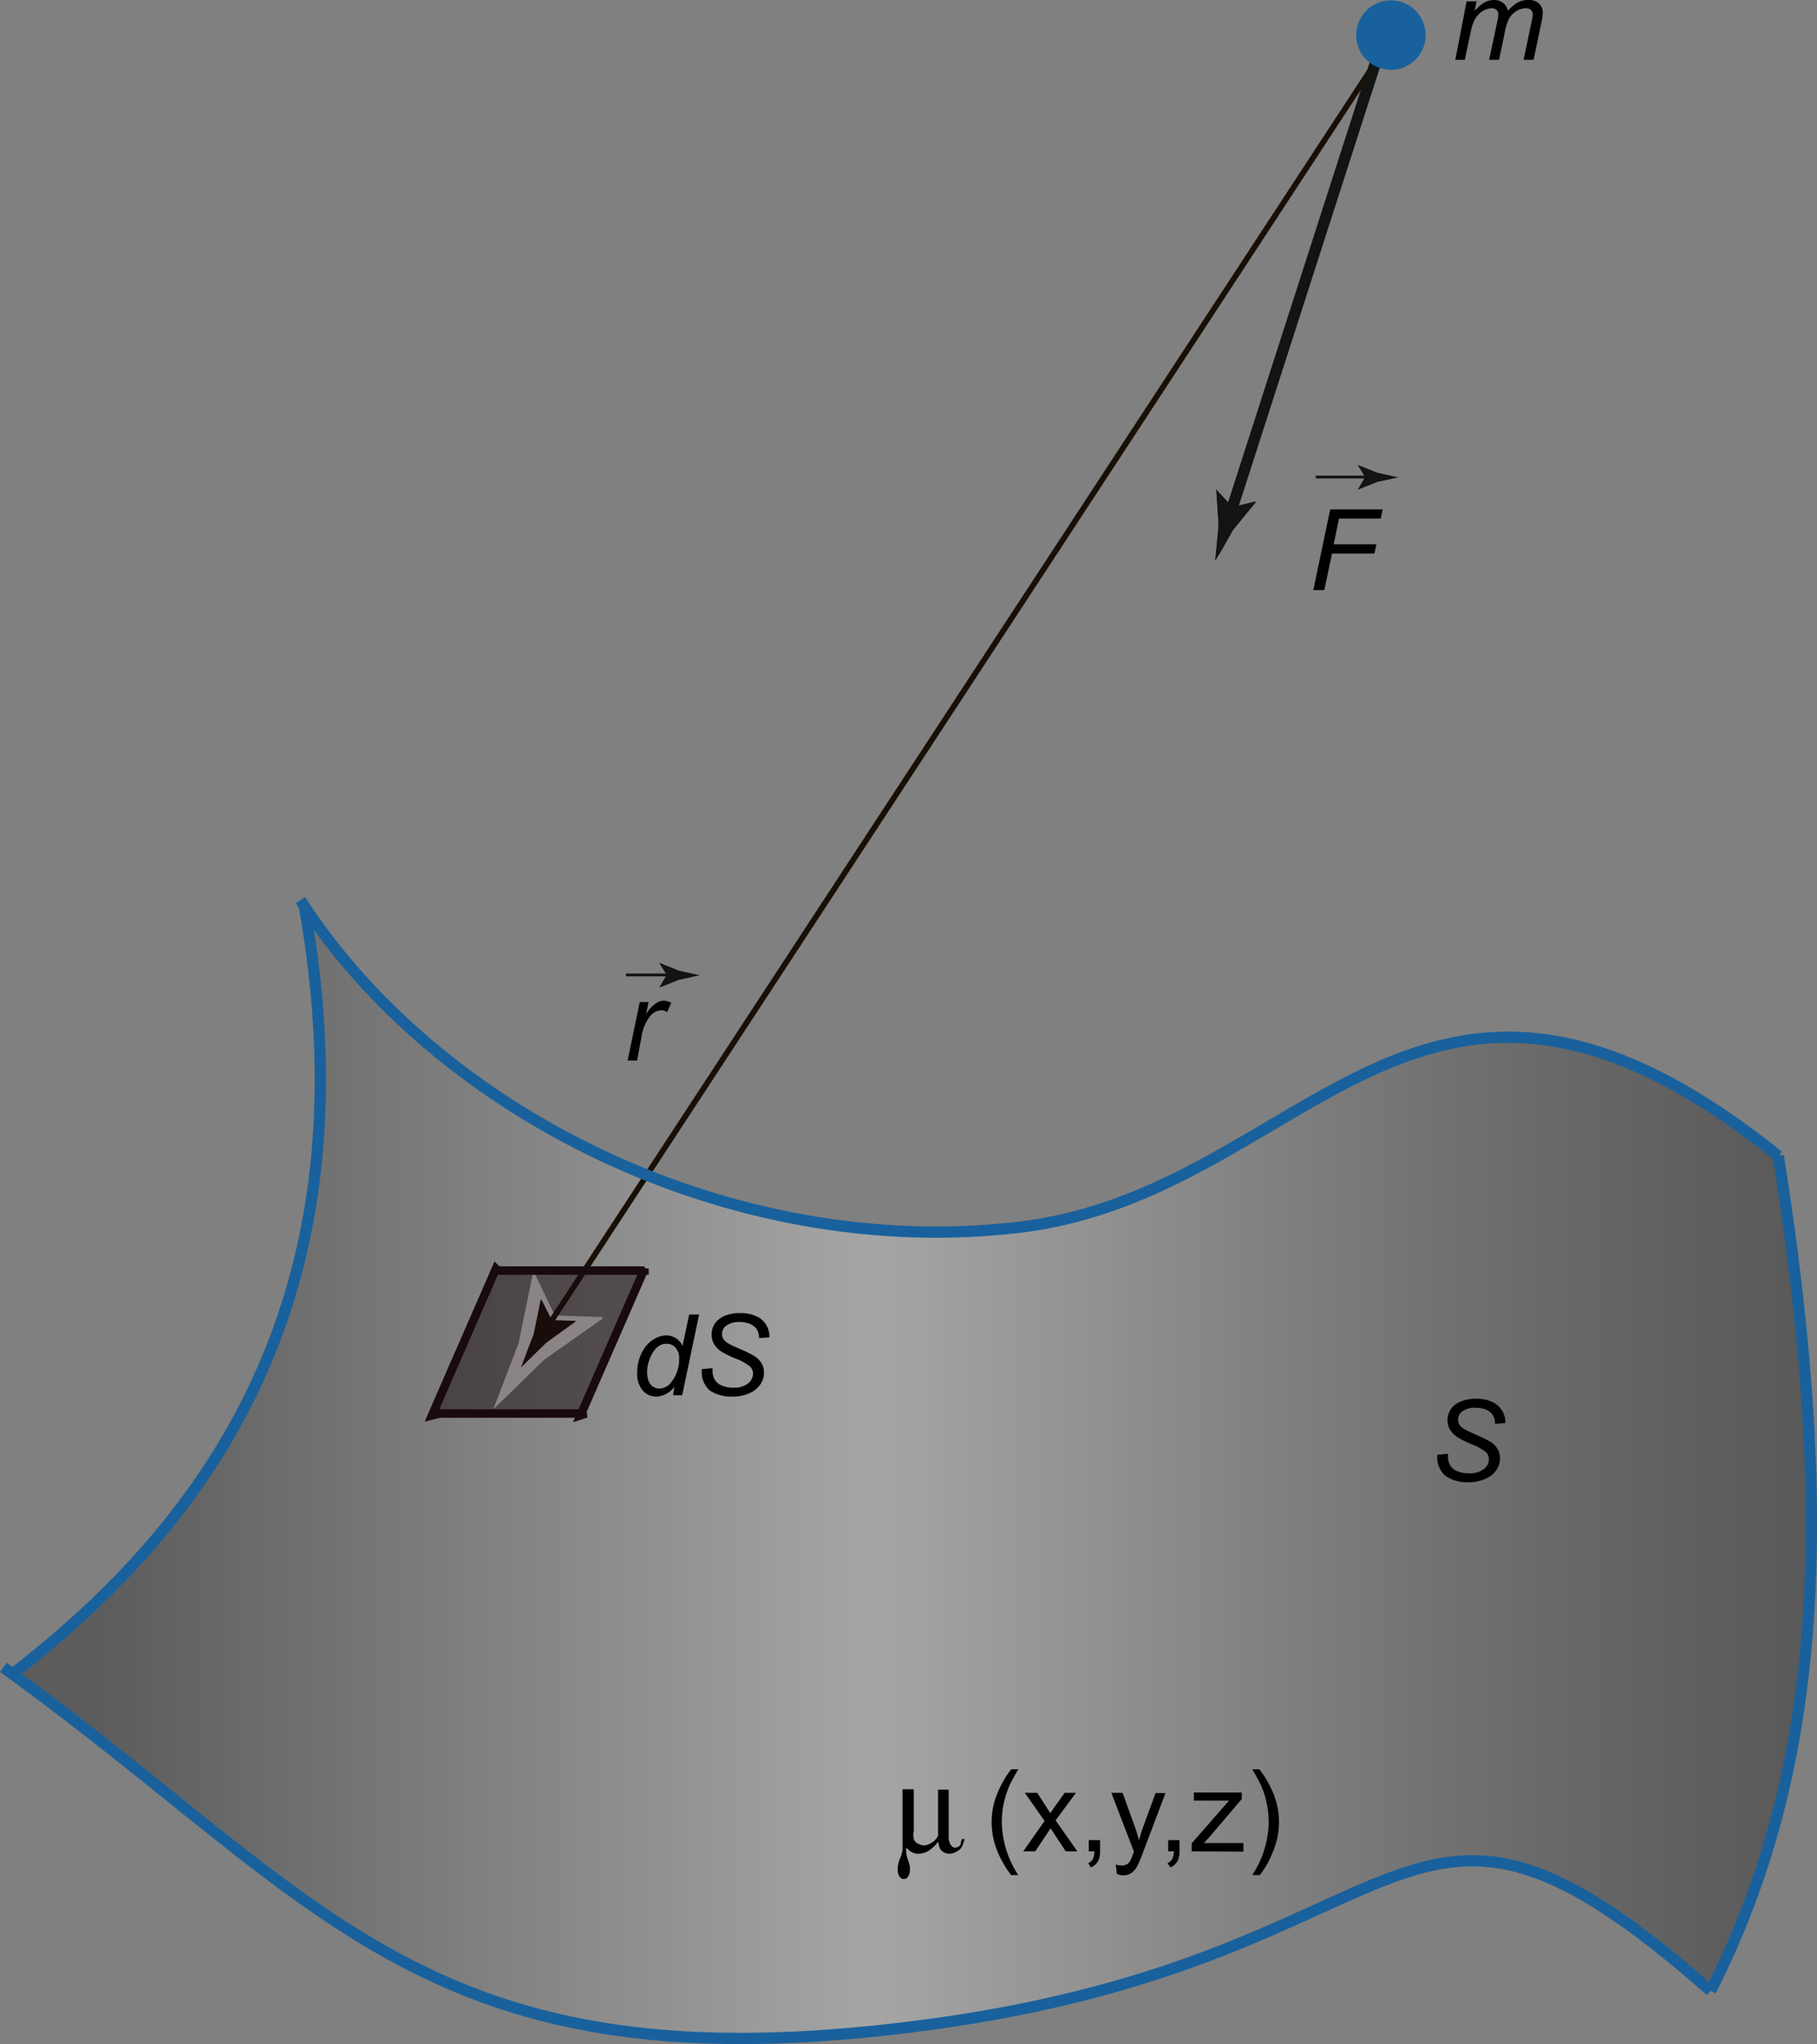 <svg id="Layer_1" data-name="Layer 1" xmlns="http://www.w3.org/2000/svg" xmlns:xlink="http://www.w3.org/1999/xlink" viewBox="0 0 161.06 181.17"><rect x="0" y="0" width="161.06" height="181.17" fill="#808080" stroke="none"/><defs><style>.cls-1{opacity:0.3;fill:url(#linear-gradient);}.cls-1,.cls-12{isolation:isolate;}.cls-2{fill:#fff;}.cls-10,.cls-13,.cls-3,.cls-5,.cls-7,.cls-8,.cls-9{fill:none;}.cls-3{stroke:#191005;}.cls-10,.cls-11,.cls-3{stroke-width:0.5px;}.cls-4{fill:#191005;}.cls-6{fill:#131312;}.cls-7,.cls-8{stroke:#131312;}.cls-7{stroke-width:0.25px;}.cls-10,.cls-11,.cls-9{stroke:#19619c;}.cls-11{fill:#19619c;}.cls-12{fill:#190a10;opacity:0.5;}.cls-13{stroke:#190a10;stroke-width:0.75px;}</style><linearGradient id="linear-gradient" x1="0.46" y1="49.56" x2="160.73" y2="49.56" gradientTransform="matrix(1, 0, 0, -1, 0, 179.45)" gradientUnits="userSpaceOnUse"><stop offset="0.05" stop-color="#090909"/><stop offset="0.48" stop-color="#fff"/><stop offset="0.6" stop-color="#bdbdbd"/><stop offset="0.74" stop-color="#6d6d6d"/><stop offset="0.86" stop-color="#323232"/><stop offset="0.95" stop-color="#0e0e0e"/><stop offset="1"/><stop offset="1" stop-color="#a9a9a9"/></linearGradient></defs><g id="_Layer_" data-name="&lt;Layer&gt;"><path class="cls-1" d="M151.79,176.11c10-19.66,11-42.33,6-74-32-25.66-41.66,3.34-67.33,6.34s-51.67-10.34-63.67-29l.33.66c6.34,36-10,55.67-26,68l-.66-.66c28.66,20.66,37.33,37.66,82,31.66S123.79,151.45,151.79,176.11Z"/><path class="cls-2" d="M49.18,116.59l4.22.14v.15l-5.17,3.64-4.5,4.39c.75-2,1.49-3.91,2.24-5.87l1.27-6.2.11-.07Z"/><line class="cls-3" x1="48.63" y1="117.45" x2="122.63" y2="4.45"/><path class="cls-4" d="M48.91,117l2.1.07v.07L48.43,119l-2.25,2.2c.37-1,.74-2,1.12-2.94l.63-3.09.06,0Z"/><path d="M116.41,52.31l1.5-7.16h4.65l-.17.81h-3.7l-.47,2.28H122l-.17.82h-3.76l-.68,3.24h-1Z"/><path d="M129,5.3,130,.12h.89l-.18.85a3.7,3.7,0,0,1,.88-.76,1.74,1.74,0,0,1,.84-.21,1.29,1.29,0,0,1,.81.26,1.21,1.21,0,0,1,.43.71,2.93,2.93,0,0,1,.83-.73,1.89,1.89,0,0,1,.92-.24,1.33,1.33,0,0,1,1,.31,1.11,1.11,0,0,1,.33.86,5,5,0,0,1-.11.79l-.7,3.34h-.89l.72-3.42a3.51,3.51,0,0,0,.09-.61.52.52,0,0,0-.16-.4.69.69,0,0,0-.45-.14,1.58,1.58,0,0,0-.81.24,1.81,1.81,0,0,0-.64.62,4.48,4.48,0,0,0-.4,1.2l-.52,2.51H132l.74-3.5a2.77,2.77,0,0,0,.07-.51.54.54,0,0,0-.16-.41.56.56,0,0,0-.41-.15,1.59,1.59,0,0,0-.79.24,2,2,0,0,0-.67.66,4.08,4.08,0,0,0-.42,1.22l-.52,2.45Z"/><path d="M127.41,128.94l.94-.09v.25a1.51,1.51,0,0,0,.19.76,1.24,1.24,0,0,0,.63.53,2.56,2.56,0,0,0,1.05.19,2,2,0,0,0,1.31-.38,1.11,1.11,0,0,0,.45-.86.91.91,0,0,0-.24-.61,4.54,4.54,0,0,0-1.33-.74,10.4,10.4,0,0,1-1.16-.57,2.24,2.24,0,0,1-.71-.69,1.61,1.61,0,0,1-.23-.85,1.69,1.69,0,0,1,.31-1,1.84,1.84,0,0,1,.88-.67,3.45,3.45,0,0,1,1.32-.24,3.41,3.41,0,0,1,1.47.29,2,2,0,0,1,1.15,1.72s0,.08,0,.14l-.92.08a1.56,1.56,0,0,0-.06-.48,1.16,1.16,0,0,0-.3-.5,1.39,1.39,0,0,0-.56-.33,2.55,2.55,0,0,0-.81-.12,1.84,1.84,0,0,0-1.21.35.86.86,0,0,0-.33.71.83.83,0,0,0,.13.47,1.35,1.35,0,0,0,.5.41c.16.09.57.28,1.2.56a8.36,8.36,0,0,1,1.07.54,1.8,1.8,0,0,1,.6.63,1.63,1.63,0,0,1,.21.83,1.75,1.75,0,0,1-.36,1.07,2.22,2.22,0,0,1-1,.76,3.54,3.54,0,0,1-1.43.27,3.36,3.36,0,0,1-2-.53A2.12,2.12,0,0,1,127.41,128.94Z"/><line class="cls-5" x1="116.63" y1="42.28" x2="121.29" y2="42.28"/><path class="cls-6" d="M121,42.28l-.66-1.08,0,0,1.76.7,1.84.41-1.84.4-1.76.7,0,0Z"/><line class="cls-7" x1="116.63" y1="42.28" x2="121.29" y2="42.28"/><path class="cls-6" d="M121.22,42.28l-.17-.27h0l.44.18.46.1-.46.1-.44.18h0Z"/><line class="cls-5" x1="122.16" y1="4.83" x2="109.09" y2="45.43"/><path class="cls-6" d="M109.24,44.94l2.06-.49,0,.07-2,2.44c-.52.91-1,1.81-1.58,2.72l.3-3.13-.21-3.16,0,0Z"/><line class="cls-8" x1="122.16" y1="4.83" x2="109.09" y2="45.43"/><path class="cls-6" d="M109.24,44.94l2.06-.49,0,.07-2,2.44c-.52.91-1,1.81-1.58,2.72l.3-3.13-.21-3.16,0,0Z"/><path class="cls-9" d="M157.63,102.45c-32-25.67-41.67,3.33-67.34,6.33s-51.66-10.33-63.66-29"/><path class="cls-9" d="M.29,147.78c28.67,20.67,37.34,37.67,82,31.67s41.34-27.67,69.34-3"/><path class="cls-10" d="M25.63,81.45"/><path class="cls-9" d="M27,80.45c6.33,36-10,55.66-26,68"/><path class="cls-9" d="M157.63,102.45c5,31.66,4,54.33-6,74"/><circle class="cls-11" cx="123.29" cy="3.11" r="2.83"/><path d="M89.63,166.19a9,9,0,0,1-1.23-2.14,6.77,6.77,0,0,1-.5-2.55,6.65,6.65,0,0,1,.38-2.23,9.39,9.39,0,0,1,1.35-2.46h.63c-.39.68-.65,1.16-.78,1.45a8.33,8.33,0,0,0-.47,1.41,8.09,8.09,0,0,0-.21,1.83,8.82,8.82,0,0,0,1.46,4.69Z"/><path d="M90.7,164.09l1.89-2.7-1.75-2.49h1.1l.79,1.22.37.58.39-.57.88-1.23h1l-1.8,2.44,1.93,2.75H94.47l-1.06-1.61-.28-.44-1.37,2.05Z"/><path d="M96.51,164.09v-1h1v1a1.78,1.78,0,0,1-.19.89,1.31,1.31,0,0,1-.62.53l-.24-.38a.85.85,0,0,0,.41-.36,1.65,1.65,0,0,0,.14-.68Z"/><path d="M99,166.09l-.1-.83a2.13,2.13,0,0,0,.51.08.94.94,0,0,0,.47-.1.8.8,0,0,0,.28-.27,3.66,3.66,0,0,0,.27-.66,1.94,1.94,0,0,0,.08-.21l-2-5.2h1l1.08,3c.14.38.26.78.38,1.2a10.8,10.8,0,0,1,.36-1.18l1.1-3h.88l-2,5.28a10.91,10.91,0,0,1-.49,1.17,1.76,1.76,0,0,1-.54.64,1.22,1.22,0,0,1-.72.2A1.8,1.8,0,0,1,99,166.09Z"/><path d="M103.55,164.09v-1h1v1a1.78,1.78,0,0,1-.19.89,1.31,1.31,0,0,1-.62.53l-.25-.38a.81.81,0,0,0,.41-.36,1.49,1.49,0,0,0,.15-.68Z"/><path d="M105.63,164.09v-.71l3.31-3.79-1,0h-2.11v-.72h4.24v.58l-2.81,3.3-.54.6c.39,0,.76,0,1.11,0h2.39v.76Z"/><path d="M111.67,166.19H111a8.73,8.73,0,0,0,1.46-4.69,8,8,0,0,0-.21-1.82,7.5,7.5,0,0,0-.46-1.41c-.13-.29-.39-.78-.79-1.46h.63a9.16,9.16,0,0,1,1.36,2.46,6.68,6.68,0,0,1-.13,4.78A8.38,8.38,0,0,1,111.67,166.19Z"/><polygon class="cls-12" points="51.71 125.44 57.37 112.45 57.38 112.61 44.37 112.61 44.21 112.45 38.54 125.44 39.21 125.28 52.21 125.28 51.71 125.44"/><polygon class="cls-13" points="51.46 125.44 57.13 112.45 57.13 112.61 44.13 112.61 43.96 112.45 38.29 125.45 38.96 125.28 51.96 125.28 51.46 125.44"/><path d="M59.78,122.91a2.12,2.12,0,0,1-1.58.87,1.6,1.6,0,0,1-1.23-.54,2.32,2.32,0,0,1-.49-1.58,3.82,3.82,0,0,1,.39-1.73,2.9,2.9,0,0,1,1-1.18,2.1,2.1,0,0,1,1.17-.39,1.57,1.57,0,0,1,1.46.93l.59-2.78h.88l-1.5,7.15h-.81Zm-2.42-1.42a2.81,2.81,0,0,0,.11.86,1.11,1.11,0,0,0,.37.52,1,1,0,0,0,.62.2,1.35,1.35,0,0,0,1.08-.62,3.19,3.19,0,0,0,.66-2,1.37,1.37,0,0,0-.32-1,1,1,0,0,0-.81-.35,1.21,1.21,0,0,0-.58.14,1.77,1.77,0,0,0-.52.48,3,3,0,0,0-.43.86A2.91,2.91,0,0,0,57.36,121.49Z"/><path d="M62.22,121.35l.94-.09v.25a1.51,1.51,0,0,0,.19.76,1.24,1.24,0,0,0,.63.53,2.54,2.54,0,0,0,1,.19,2,2,0,0,0,1.32-.37,1.12,1.12,0,0,0,.45-.86.93.93,0,0,0-.24-.62,4.54,4.54,0,0,0-1.33-.74,9.19,9.19,0,0,1-1.16-.56,2.24,2.24,0,0,1-.71-.69,1.65,1.65,0,0,1-.23-.86,1.72,1.72,0,0,1,.3-1,1.93,1.93,0,0,1,.89-.68,3.45,3.45,0,0,1,1.32-.23,3.27,3.27,0,0,1,1.47.29,1.86,1.86,0,0,1,.87.78,1.92,1.92,0,0,1,.27.93v.15l-.92.07a1.45,1.45,0,0,0-.06-.47,1.19,1.19,0,0,0-.3-.51,1.76,1.76,0,0,0-.56-.33,2.55,2.55,0,0,0-.81-.12,1.89,1.89,0,0,0-1.21.35.89.89,0,0,0-.34.71.87.87,0,0,0,.14.48,1.5,1.5,0,0,0,.49.4c.17.1.58.29,1.21.56a8,8,0,0,1,1.06.54,1.93,1.93,0,0,1,.61.63,1.64,1.64,0,0,1,.21.84,1.79,1.79,0,0,1-.36,1.07,2.3,2.3,0,0,1-1,.76,3.54,3.54,0,0,1-1.43.27,3.43,3.43,0,0,1-2-.53A2.15,2.15,0,0,1,62.22,121.35Z"/><path d="M55.63,94l1.08-5.19h.78l-.22,1.06a3.57,3.57,0,0,1,.79-.89,1.33,1.33,0,0,1,.78-.29,1.68,1.68,0,0,1,.66.19l-.37.83a.78.78,0,0,0-.5-.17,1.33,1.33,0,0,0-1,.52,3.79,3.79,0,0,0-.77,1.86L56.47,94h-.84Z"/><line class="cls-5" x1="55.49" y1="86.41" x2="59.39" y2="86.41"/><path class="cls-6" d="M59.09,86.41l-.66-1.08,0,0,1.76.7,1.84.41-1.84.4-1.76.7,0,0Z"/><line class="cls-7" x1="55.49" y1="86.41" x2="59.39" y2="86.41"/><path class="cls-6" d="M59.32,86.41l-.17-.27h0l.44.18.46.1-.46.1-.44.17h0Z"/><path d="M80,164v-5.42h1v3.67A1.69,1.69,0,0,0,81,163a.74.74,0,0,0,.41.42,1.16,1.16,0,0,0,.51.14,1,1,0,0,0,.44-.12,2,2,0,0,0,.46-.29,1.74,1.74,0,0,0,.33-.44v-4.1h.94v4.23a1.29,1.29,0,0,0,.07.43.79.79,0,0,0,.2.35.45.45,0,0,0,.33.14.69.69,0,0,0,.27-.09.4.4,0,0,0,.21-.29s0-.17.1-.38h.22a2.93,2.93,0,0,1-.23.68,1,1,0,0,1-.48.43,1.29,1.29,0,0,1-.62.19,1.19,1.19,0,0,1-.32-.05,1.06,1.06,0,0,1-.33-.19.74.74,0,0,1-.26-.42,2.69,2.69,0,0,1-.09-.42,3.87,3.87,0,0,1-.34.41c-.14.13-.27.23-.4.33a1.75,1.75,0,0,1-.49.25,2,2,0,0,1-.58.09,1.2,1.2,0,0,1-.65-.22l-.23-.19a.65.65,0,0,0-.15-.11V164a2.7,2.7,0,0,0,.15.81,4.66,4.66,0,0,1,.18.63,1.8,1.8,0,0,1,0,.31.93.93,0,0,1-.16.58.44.44,0,0,1-.75,0,.94.94,0,0,1-.16-.59,1.8,1.8,0,0,1,0-.31,5.18,5.18,0,0,1,.16-.63A3.17,3.17,0,0,0,80,164Z"/></g></svg>